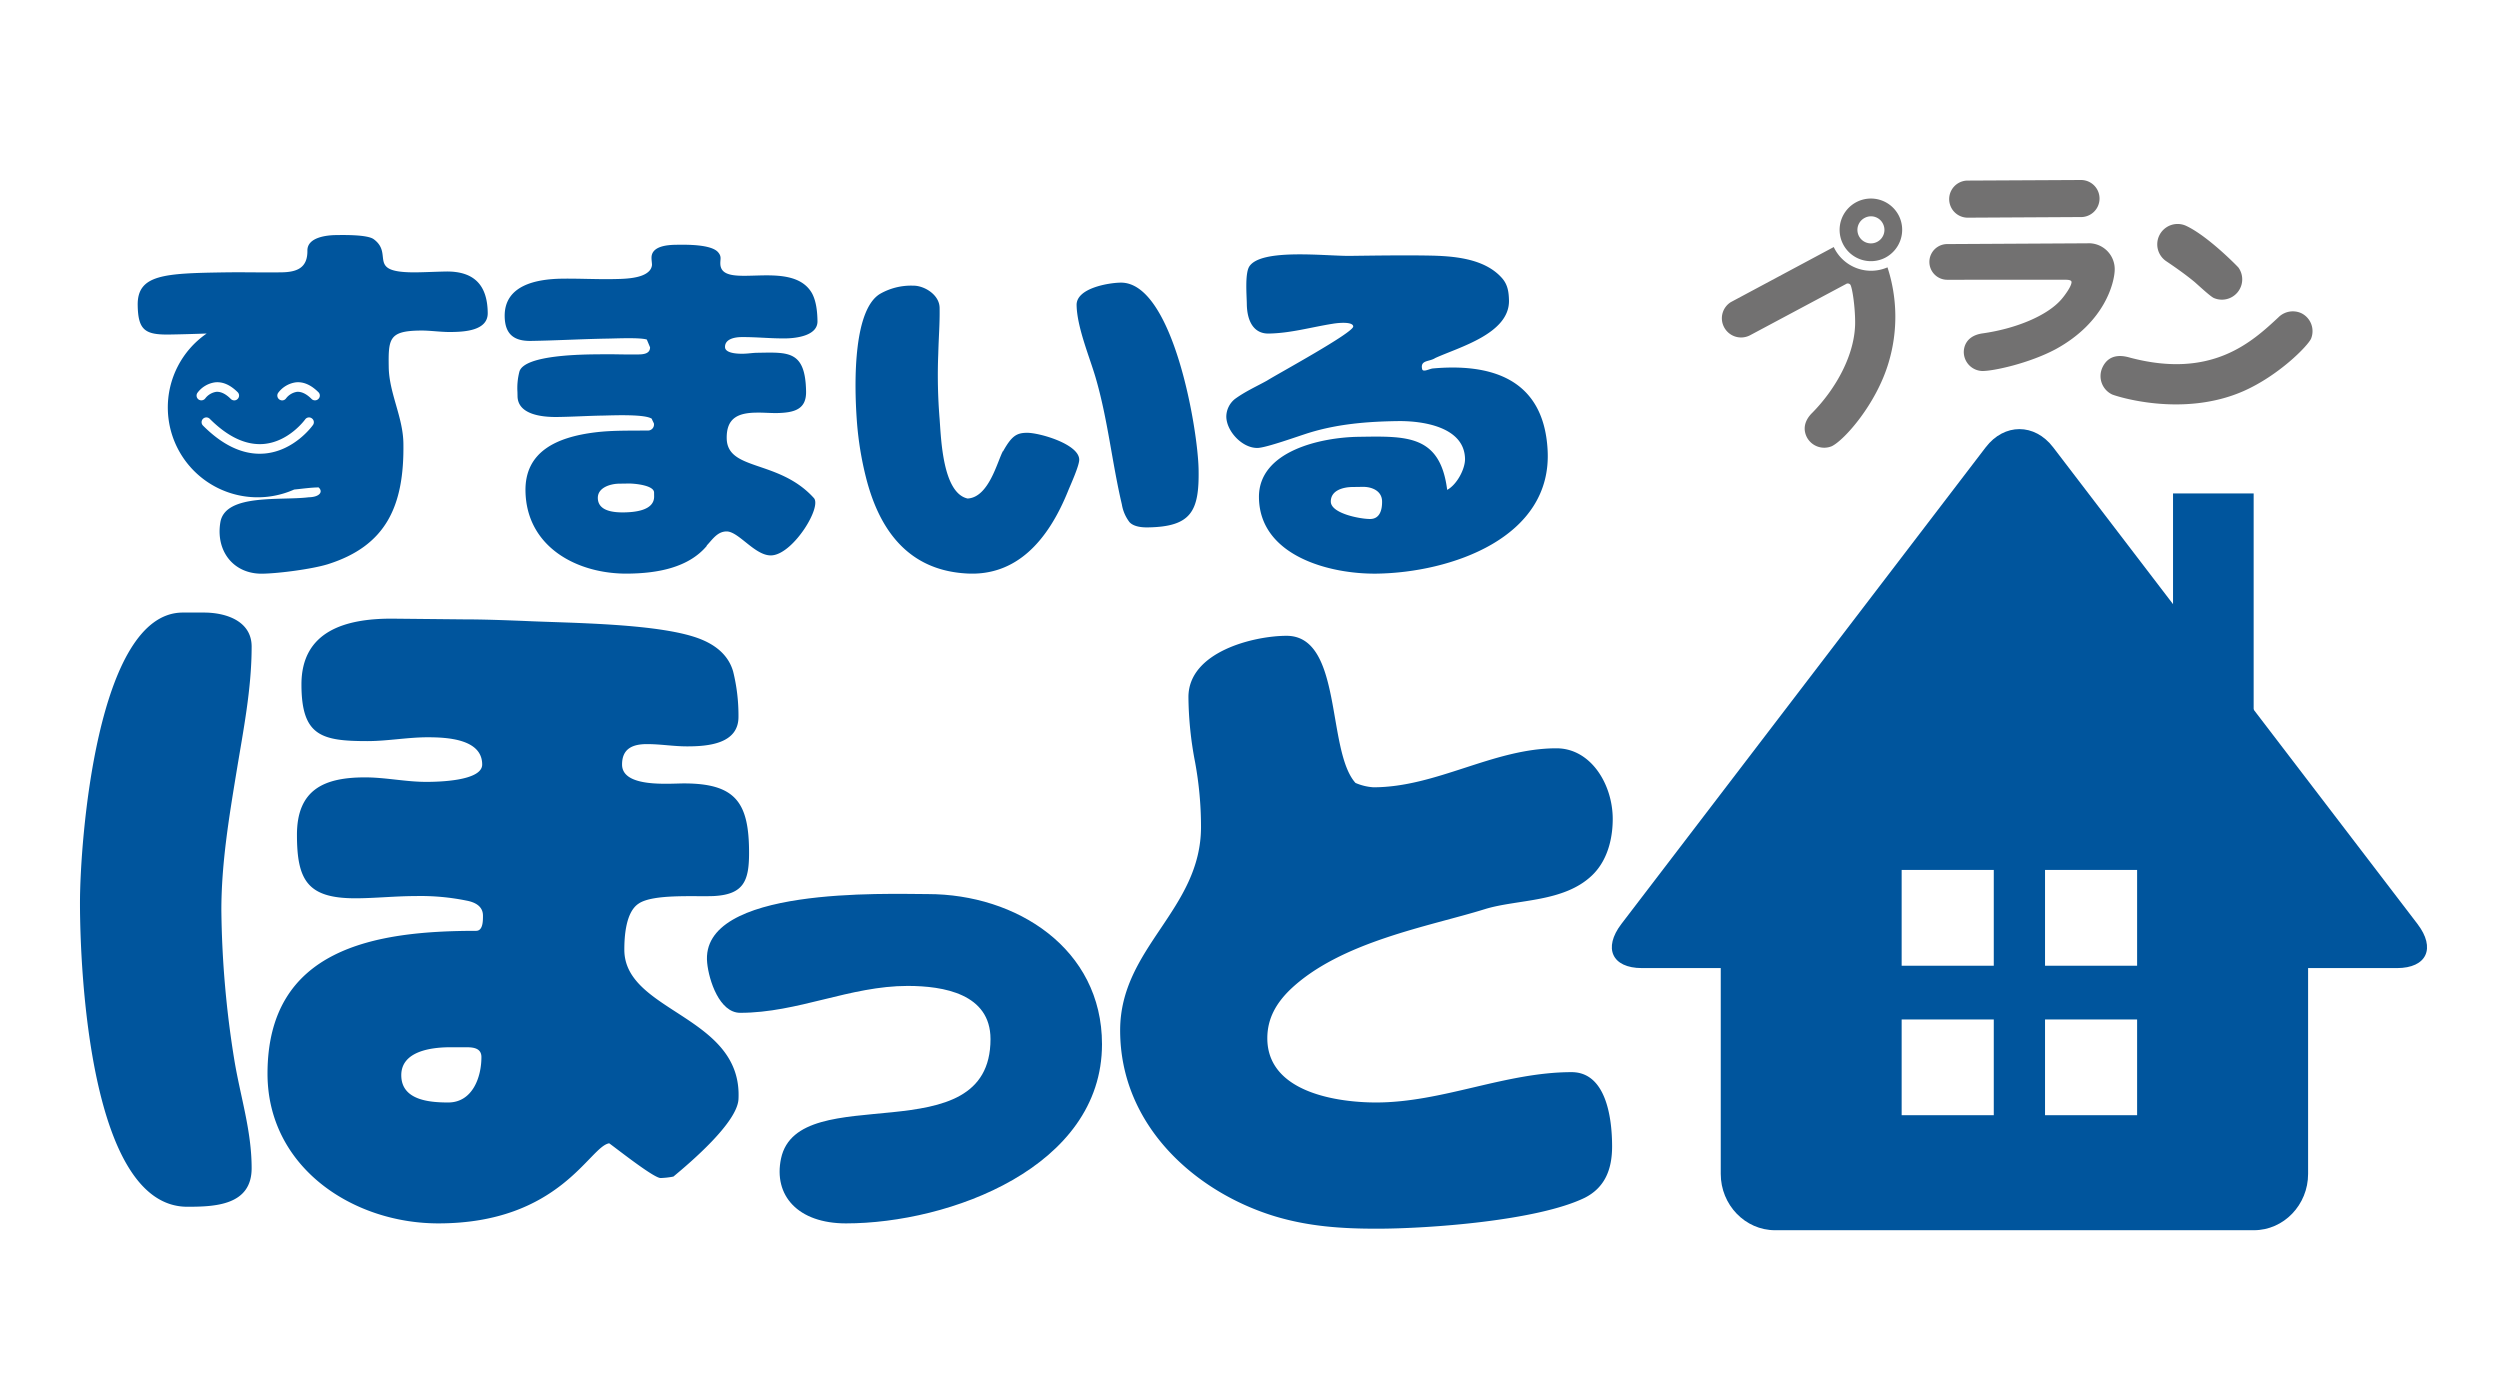 <svg xmlns="http://www.w3.org/2000/svg" width="750" height="420" viewBox="0 0 750 420">
  <g id="グループ_2203" data-name="グループ 2203" transform="translate(-781 -2218)">
    <g id="グループ_2023" data-name="グループ 2023" transform="translate(805 2272)">
      <g id="グループ_2021" data-name="グループ 2021" transform="translate(459.56 74.736)">
        <rect id="長方形_1006" data-name="長方形 1006" width="24.186" height="85.076" transform="translate(168.349 19.297)" fill="#00559d"/>
        <path id="パス_8975" data-name="パス 8975" d="M554.623,376.8l-109.3-143c-5.557-7.255-14.654-7.255-20.211,0l-109.3,143c-5.557,7.283-2.8,13.247,6.138,13.247h23.664V451.8c0,9.286,7.327,16.888,16.279,16.888H505.568c8.938,0,16.25-7.6,16.25-16.888v-61.75h26.653C557.424,390.047,560.195,384.084,554.623,376.8Zm-127.1,57.383H399.885V405.456h27.639Zm0-44.847H399.885V360.594h27.639Zm43,44.847H442.9V405.456h27.624Zm0-44.847H442.9V360.594h27.624Z" transform="translate(-312.949 -228.359)" fill="#00559d"/>
      </g>
      <path id="パス_8976" data-name="パス 8976" d="M323.716,264.6a5.765,5.765,0,0,1-7.965-2.684,5.7,5.7,0,0,1,2.191-7.255l30.846-16.511a12.363,12.363,0,0,0,16.12,6.094,47.812,47.812,0,0,1,.348,28.524c-3.642,12.391-13.218,23.258-17.048,25.13a5.889,5.889,0,0,1-7.516-2.742c-1.843-3.758.914-6.558,1.7-7.327,7.08-7.2,12.913-17.6,12.812-27.335-.029-4.324-.769-9.707-1.393-10.983a.975.975,0,0,0-1.349-.261Zm40.422-23.2a9.393,9.393,0,1,1,4.236-12.536A9.448,9.448,0,0,1,364.138,241.4Zm-5.963-12.042a4.052,4.052,0,1,0,5.4,1.857A4,4,0,0,0,358.175,229.357Z" transform="translate(177.338 -218.04)" fill="#727171"/>
      <path id="パス_8977" data-name="パス 8977" d="M324.986,253.14a5.355,5.355,0,0,1-.247-10.707L366.9,242.2a7.771,7.771,0,0,1,8.227,8.125c-.131,3.642-2.858,15.51-17.643,23.606-7.966,4.28-18.934,6.66-22.17,6.573a5.716,5.716,0,0,1-5.455-5.789c.014-.624.13-4.672,5.571-5.484,9.808-1.364,19.384-5.209,23.722-10.229.928-1.074,2.989-3.831,3.032-5.136.014-.755-1.291-.726-2.191-.74Zm39.986-29.932a5.562,5.562,0,0,1,.378,11.114l-34.2.189a5.566,5.566,0,0,1-.29-11.128Z" transform="translate(235.279 -223.208)" fill="#727171"/>
      <path id="パス_8978" data-name="パス 8978" d="M331.945,264.232c24.52,6.485,36.563-4.759,44.441-12.071a6.122,6.122,0,0,1,6.877-1.291,6,6,0,0,1,2.946,7.661c-1.03,2.249-9.663,11.013-20.168,15.684-18.484,8.183-38.652,1.451-39.522,1.045a6.111,6.111,0,0,1-2.9-8.081C325.764,262.563,330.276,263.753,331.945,264.232Zm25.072-17.919c-1.132-.522-5.064-4.237-5.949-4.962-2.626-2.147-5.427-4.12-8.241-6.021a6.106,6.106,0,0,1,5.876-10.664c6.529,3.032,15.438,12.173,15.728,12.536a6.093,6.093,0,0,1-7.414,9.112Z" transform="translate(283.106 -210.926)" fill="#727171"/>
      <g id="グループ_2022" data-name="グループ 2022" transform="translate(0 129.768)">
        <path id="パス_8979" data-name="パス 8979" d="M318.461,232.152c6.572,0,14.306,2.51,14.306,10.2,0,12.7-2.51,25.188-4.556,37.68-2.264,13.8-4.527,27.422-4.527,41.467a297.857,297.857,0,0,0,3.859,44.688c1.814,11.114,5.224,21.313,5.224,32.66,0,11.114-10.882,11.564-19.3,11.564-29.25,0-32.2-70.993-32.2-91.175,0-18.354,5.006-87.083,30.846-87.083Zm27.9,66.683c0-13.609,8.169-17.237,20.429-17.237,6.108,0,12.245,1.349,18.354,1.349,3.4,0,16.787-.218,16.787-5.209,0-7.7-10.664-8.169-16.337-8.169-6.108,0-12.028,1.146-18.122,1.146-13.842,0-19.761-1.6-19.761-17.019,0-16.105,13.392-19.718,27-19.718l21.546.218c6.137,0,12.028.232,18.136.464,13.609.668,41.742.668,53.524,5.659,4.309,1.814,7.936,4.759,9.3,9.518a54.765,54.765,0,0,1,1.6,13.624c0,8.154-9.3,8.836-15.423,8.836-4.091,0-7.951-.682-12.028-.682-4.309,0-7.472,1.364-7.472,6.123,0,7.022,14.059,5.673,18.586,5.673,15.655,0,19.514,5.891,19.514,20.864,0,8.372-1.6,12.478-10.679,12.928-5.658.218-18.136-.682-22.446,2.263-3.845,2.5-4.294,9.75-4.294,13.827,0,18.833,35.605,19.747,34.241,44.92-.464,7.022-14.306,18.818-19.515,23.142a23.137,23.137,0,0,1-3.86.435c-2.031,0-12.913-8.618-15.408-10.417-5.905.9-14.741,24.027-51.26,24.027-25.855,0-51.245-17-51.245-44.905,0-37.651,32.21-42.86,62.577-42.86,2.06,0,2.06-2.945,2.06-4.541,0-2.945-2.5-4.077-5.006-4.541a68.8,68.8,0,0,0-15.176-1.349c-6.137,0-12.246.667-18.151.667C349.525,317.871,346.362,312.445,346.362,298.835ZM392.4,362.559c-5.673,0-14.741,1.132-14.741,8.386,0,7.486,8.4,8.183,14.074,8.183,7.255,0,9.968-7.5,9.968-13.624,0-2.714-2.481-2.945-4.541-2.945Z" transform="translate(-281.275 -232.152)" fill="#00559d"/>
        <path id="パス_8980" data-name="パス 8980" d="M354.449,265.588c-17.294,0-32.921,8.067-50.23,8.067-6.224,0-9.4-9.75-9.909-14.973-2.351-23,53.93-20.646,66.2-20.646,26.537,0,52.247,16.293,52.247,45.036,0,36.954-45.863,53.756-76.8,53.756-14.437,0-21.836-8.386-19.486-19.486,5.209-24.2,62.838-.841,62.838-35.794C379.318,267.954,365.215,265.588,354.449,265.588Z" transform="translate(-106.157 -153.579)" fill="#00559d"/>
        <path id="パス_8981" data-name="パス 8981" d="M379.549,372.63c19.877,0,38.783-9.1,58.674-9.1,10.142,0,12.144,13.2,12.144,22.3,0,6.921-2.191,12.318-8.154,15.365-14.132,6.906-46.748,9.3-62.461,9.3-10.548,0-20.284-.653-30.44-3.685-23.664-7.153-46.53-27.045-46.53-55.816,0-24.883,24.259-36.142,24.259-61.039a107.761,107.761,0,0,0-1.785-19.457,106.952,106.952,0,0,1-1.988-19.486c0-13.624,19.688-18.383,29.439-18.383,16.9,0,11.941,34.416,20.676,44.136a16.146,16.146,0,0,0,5.368,1.306c18.906,0,36-11.694,54.917-11.694,10.33,0,16.888,10.824,16.888,21.212,0,4.12-.8,11.694-6.167,16.874-8.546,8.227-22.474,7.153-32.21,10.171-16.714,5.194-43.382,9.735-58.486,24.23-3.975,3.9-6.761,8.459-6.761,14.494C346.933,369.816,368.421,372.63,379.549,372.63Z" transform="translate(9.263 -225.654)" fill="#00559d"/>
      </g>
      <path id="パス_8982" data-name="パス 8982" d="M334.208,276.881h.116c-1.654-1.61-12.13-1.117-14.814-1.074-4.541.073-9.083.363-13.508.421-4.89.087-11.9-.754-12.086-6.123l-.029-1.393a19.513,19.513,0,0,1,.61-6.166c1.668-5.064,19.514-5.078,24.172-5.122,3.845-.072,7.573.116,11.418.044,1.509-.015,3.6-.16,3.584-2.147L332.7,253c-2.1-.668-9.213-.319-11.651-.29-7.82.131-15.5.58-23.185.7-5.122.058-7.719-2.1-7.806-7.356-.131-9.445,9.648-11.216,17.222-11.317,4.889-.072,9.909.2,14.915.131,3.134-.058,8.851-.015,11.158-2.365a3.041,3.041,0,0,0,.9-1.886c-.014-.7-.145-1.393-.145-2.089-.058-3.613,4.831-3.932,7.5-3.961,2.931-.043,10.49-.16,12.507,2.278,1.059,1.263.609,1.959.638,3.352.1,8.386,21.4-1.814,27.509,8.937,1.306,2.423,1.6,5.687,1.639,8.372.044,4.309-6.224,5.093-9.489,5.151-4.541.058-8.966-.45-13.522-.392-1.16.029-4.773.3-4.73,2.989.029,1.973,4.092,2.031,5.5,2,1.524-.029,2.9-.29,4.44-.29,9.068-.145,14.19-.682,14.378,11.665.073,5.267-3.41,6.34-8.88,6.427-1.973.015-3.975-.174-6.079-.13-5.47.072-8.937,1.64-8.85,7.7.145,9.881,15.6,6.282,26.13,17.9,2.481,2.64-5.934,16.41-12.332,17.193-5.006.653-10.127-7.2-13.856-7.153-2.8.029-4.28,2.51-6.007,4.295l.131-.014c-5.615,6.732-15.162,8.27-23.548,8.372-15.264.232-30.643-7.922-30.89-24.825-.16-11.767,9.329-16.105,20.835-17.541,5.238-.653,10.49-.493,15.742-.566a1.8,1.8,0,0,0,1.944-2.147Zm-9.851,19.355c-2.568.043-6.4,1.146-6.355,4.309.058,3.946,4.73,4.338,7.762,4.309,3.134-.043,9.184-.493,9.126-4.8l-.015-1.161c-.029-2.22-5.977-2.713-7.6-2.7Z" transform="translate(-162.654 -205.134)" fill="#00559d"/>
      <path id="パス_8983" data-name="パス 8983" d="M348.7,270.381c3.729-.043,15.67,3.38,15.713,8.053.043,1.741-2.553,7.486-3.235,9.126-6.181,15.481-15.815,25.869-30.513,25.028-18.659-1.016-26.667-14.639-30.251-28.917a98.436,98.436,0,0,1-2.684-16.511c-1.016-13.624-.725-33.777,6.892-38.434a18.655,18.655,0,0,1,10-2.481c3.265-.043,7.85,2.684,7.908,6.645.072,4.9-.247,8.038-.407,13.871a160.356,160.356,0,0,0,.407,19.456c.449,5.949.914,22.228,8.4,23.882,6.4-.334,8.923-11.187,10.62-14.262v.131C344.177,271.252,345.672,270.425,348.7,270.381Zm36.3,28.38c-1.741.029-4.208-.189-5.485-1.553a11.91,11.91,0,0,1-2.307-5.324c-2.974-12.652-4.222-25.58-7.893-38.115-1.843-6.268-5.571-15.075-5.688-21.72-.058-5.006,9.358-6.645,13.2-6.717,15.728-.218,23.244,44.093,23.4,56.208C400.428,293.885,398.049,298.572,385.005,298.761Z" transform="translate(-64.647 -194.543)" fill="#00559d"/>
      <path id="パス_8984" data-name="パス 8984" d="M363.725,259.166c.261,1.03,2.089-.043,3.148-.189,16.656-1.494,33.255,2.452,34.488,24.361,1.552,26.522-29.177,36.867-51.2,37.187-14.2.2-35.155-5.325-35.388-22.793-.218-14.1,18.847-18.093,29.8-18.252,14.451-.218,24.563-.711,26.667,15.917,2.9-1.553,5.383-6.239,5.354-9.271-.145-9.663-12.753-11.477-20.211-11.361-9.082.131-17.933.842-26.624,3.526-3.148.972-12.884,4.512-15.437,4.527-4.541.072-9.286-4.977-9.344-9.4a6.882,6.882,0,0,1,2.6-5.3c3.12-2.264,6.355-3.7,9.59-5.484,3.236-2.046,25.9-14.364,25.885-16.25-.029-1.378-3.758-1.219-6.2-.813-6.4,1.016-12.667,2.844-19.181,2.931-4.324.073-6.471-3.5-6.543-8.879-.029-2.438-.58-8.822.653-11.085,3.293-5.731,23.141-3.236,30.367-3.337,8.038-.1,15.844-.218,23.185-.1,7.458.116,17.15.7,22.474,6.906,1.654,1.959,1.915,4.164,1.973,6.616.13,9.91-14.959,13.958-22.126,17.222C365.915,257.019,363.1,256.366,363.725,259.166ZM342.8,294.539c-2.8.029-6.515,1.016-6.471,4.4.058,3.6,9.054,5.238,11.854,5.194,2.916-.043,3.569-2.858,3.526-5.3-.043-3.163-3.091-4.4-5.891-4.338Z" transform="translate(38.915 -202.436)" fill="#00559d"/>
      <path id="パス_8985" data-name="パス 8985" d="M374.964,235.292c-2.9.058-5.832.2-8.618.247-15.727.232-6.833-5.354-13.072-9.939-1.886-1.378-8.764-1.277-11.332-1.233-2.916.029-8.6.7-8.56,4.643.072,5.136-3.032,6.456-7.719,6.529-5.687.087-11.4-.073-17.12.014-18.05.276-26.2.624-26.073,9.823.116,7.559,2.235,8.938,9.576,8.822,3.7-.058,7.4-.174,11.114-.3A26.944,26.944,0,0,0,329.406,300.7c2.423-.232,4.933-.609,7.327-.638,1.436,1.248.406,2.9-2.975,2.96-8.256,1.044-24.854-1.161-26.465,7.371-1.508,8.517,3.715,15.67,12.579,15.554,5.006-.087,14.887-1.378,19.645-2.844,17.4-5.5,22.939-17.353,22.663-36.229-.1-7.922-4.28-15.075-4.4-22.9-.131-8.488.087-10.838,9.271-10.969,3.149-.058,6.3.479,9.445.435,3.961-.043,11.071-.377,10.983-5.731C387.384,239.427,383.466,235.19,374.964,235.292ZM300.4,271.68a7.922,7.922,0,0,1,5.368-3.148c2.278-.2,4.512.8,6.688,2.96a1.427,1.427,0,0,1,0,2.031,1.407,1.407,0,0,1-1.016.435,1.485,1.485,0,0,1-1.03-.421c-1.509-1.523-2.989-2.249-4.382-2.147a5.126,5.126,0,0,0-3.279,1.959,1.469,1.469,0,0,1-2.017.334A1.44,1.44,0,0,1,300.4,271.68Zm34.648,9.663c-.218.319-5.616,7.791-14.538,8.56-.479.029-.972.058-1.451.058-5.687,0-11.4-2.829-17-8.444a1.436,1.436,0,1,1,2.031-2.031c5.456,5.455,10.9,7.98,16.178,7.545,7.6-.653,12.39-7.3,12.434-7.356a1.411,1.411,0,0,1,2-.333A1.426,1.426,0,0,1,335.05,281.343Zm1.625-7.82a1.445,1.445,0,0,1-2.046,0c-1.523-1.523-3.017-2.234-4.382-2.133a5.132,5.132,0,0,0-3.264,1.959,1.427,1.427,0,0,1-1.176.609,1.53,1.53,0,0,1-.841-.275,1.443,1.443,0,0,1-.348-2A7.972,7.972,0,0,1,330,268.532c2.249-.2,4.512.8,6.675,2.96A1.4,1.4,0,0,1,336.675,273.523Z" transform="translate(-265.16 -207.84)" fill="#00559d"/>
    </g>
    <rect id="長方形_1239" data-name="長方形 1239" width="750" height="420" transform="translate(781 2218)" fill="none"/>
  </g>
</svg>
